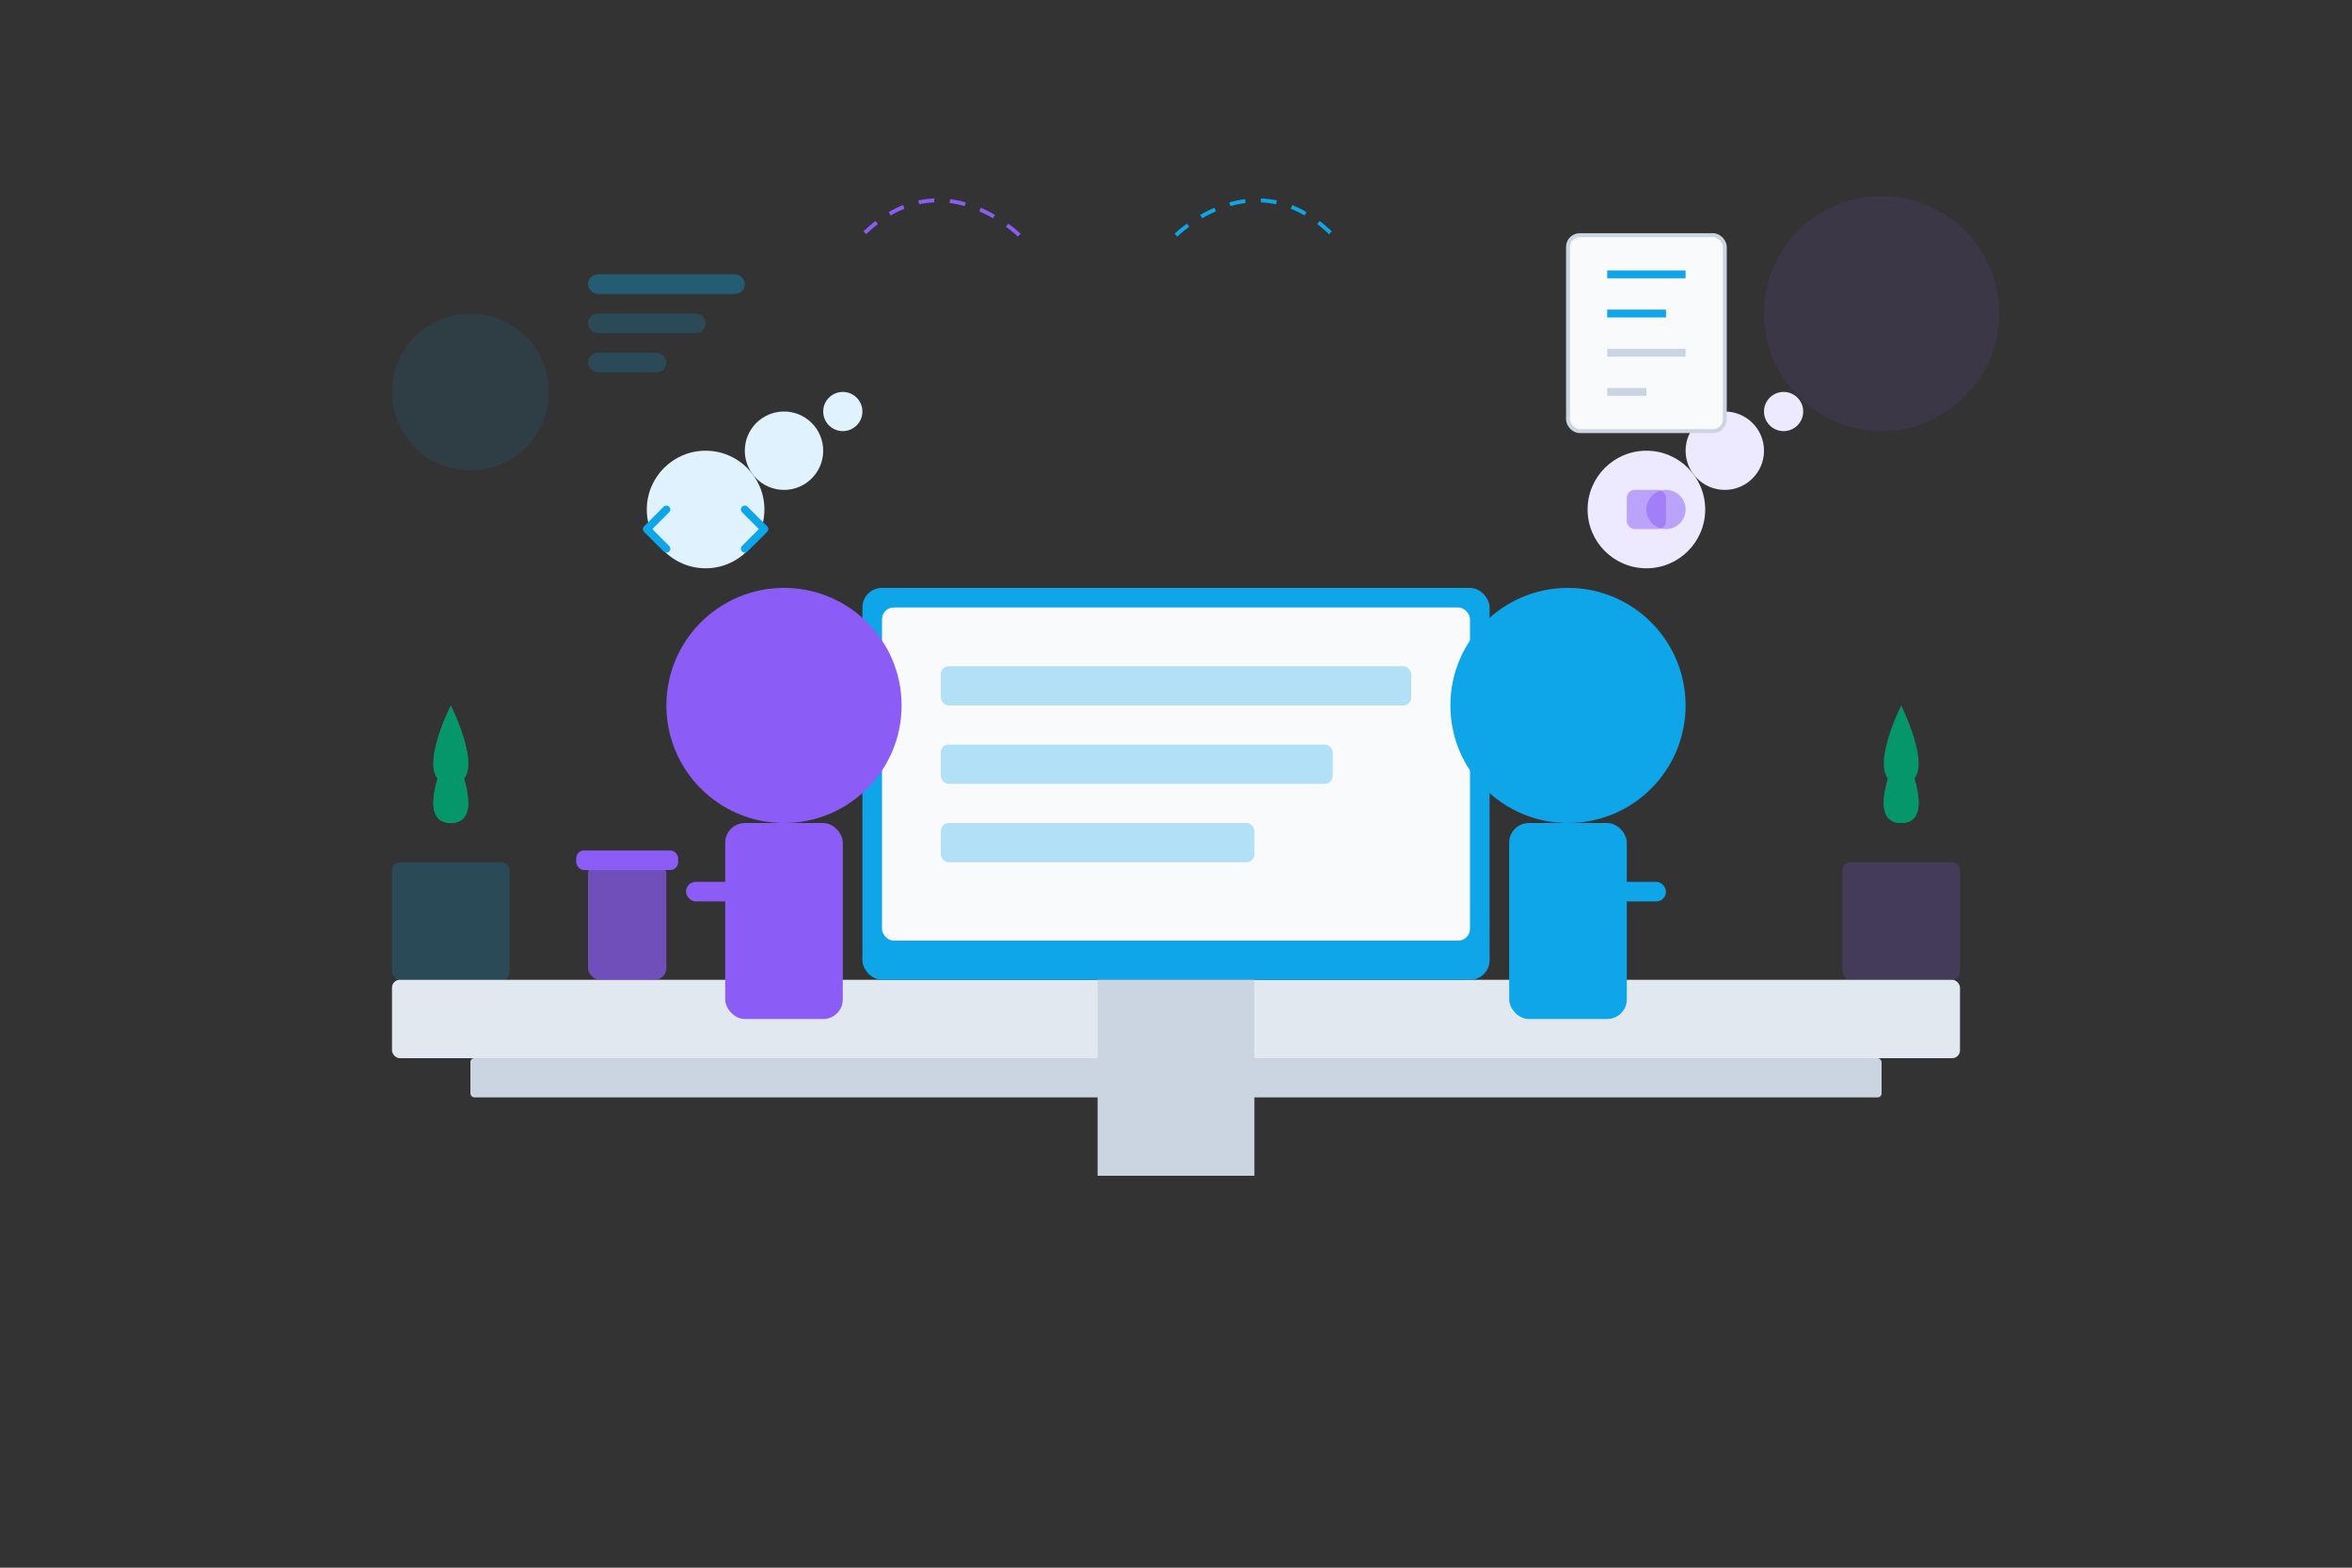 <svg width="600" height="400" viewBox="0 0 600 400" fill="none" xmlns="http://www.w3.org/2000/svg">
    <rect x="0" y="0" width="600" height="400" fill="#333333" stroke="none"/>
    <rect width="600" height="400" fill="white" fill-opacity="0" />

    <!-- Office desk -->
    <rect x="100" y="250" width="400" height="20" rx="2" fill="#E2E8F0" />
    <rect x="120" y="270" width="360" height="10" rx="1" fill="#CBD5E1" />

    <!-- Computer monitor -->
    <rect x="220" y="150" width="160" height="100" rx="5" fill="#0EA5E9" />
    <rect x="225" y="155" width="150" height="85" rx="3" fill="#F8FAFC" />
    <rect x="240" y="170" width="120" height="10" rx="2" fill="#0EA5E9" opacity="0.3" />
    <rect x="240" y="190" width="100" height="10" rx="2" fill="#0EA5E9" opacity="0.3" />
    <rect x="240" y="210" width="80" height="10" rx="2" fill="#0EA5E9" opacity="0.3" />
    <rect x="280" y="250" width="40" height="50" fill="#CBD5E1" />

    <!-- Person 1 -->
    <circle cx="200" cy="180" r="30" fill="#8B5CF6" />
    <rect x="185" y="210" width="30" height="50" rx="5" fill="#8B5CF6" />
    <rect x="175" y="225" width="20" height="5" rx="2.5" fill="#8B5CF6" />

    <!-- Person 2 -->
    <circle cx="400" cy="180" r="30" fill="#0EA5E9" />
    <rect x="385" y="210" width="30" height="50" rx="5" fill="#0EA5E9" />
    <rect x="405" y="225" width="20" height="5" rx="2.5" fill="#0EA5E9" />

    <!-- Coffee cup -->
    <rect x="150" y="220" width="20" height="30" rx="3" fill="#8B5CF6" opacity="0.7" />
    <rect x="147" y="217" width="26" height="5" rx="2" fill="#8B5CF6" />

    <!-- Thought bubbles -->
    <circle cx="180" cy="130" r="15" fill="#E0F2FE" />
    <circle cx="200" cy="115" r="10" fill="#E0F2FE" />
    <circle cx="215" cy="105" r="5" fill="#E0F2FE" />

    <!-- Code symbols -->
    <path d="M170 130L165 135L170 140" stroke="#0EA5E9" stroke-width="2" stroke-linecap="round"
        stroke-linejoin="round" />
    <path d="M190 130L195 135L190 140" stroke="#0EA5E9" stroke-width="2" stroke-linecap="round"
        stroke-linejoin="round" />

    <!-- Thought bubbles person 2 -->
    <circle cx="420" cy="130" r="15" fill="#EDE9FE" />
    <circle cx="440" cy="115" r="10" fill="#EDE9FE" />
    <circle cx="455" cy="105" r="5" fill="#EDE9FE" />

    <!-- Design elements in thought bubble -->
    <rect x="415" y="125" width="10" height="10" rx="2" fill="#8B5CF6" opacity="0.5" />
    <circle cx="425" cy="130" r="5" fill="#8B5CF6" opacity="0.5" />

    <!-- Plants -->
    <rect x="100" y="220" width="30" height="30" rx="2" fill="#0EA5E9" opacity="0.2" />
    <path d="M115 190C115 190 105 210 115 210C125 210 115 190 115 190Z" fill="#059669" />
    <path d="M115 190C115 190 125 210 115 210C105 210 115 190 115 190Z" fill="#059669" />
    <path d="M115 180C115 180 105 200 115 200C125 200 115 180 115 180Z" fill="#059669" />
    <path d="M115 180C115 180 125 200 115 200C105 200 115 180 115 180Z" fill="#059669" />

    <!-- Plant 2 -->
    <rect x="470" y="220" width="30" height="30" rx="2" fill="#8B5CF6" opacity="0.2" />
    <path d="M485 190C485 190 475 210 485 210C495 210 485 190 485 190Z" fill="#059669" />
    <path d="M485 190C485 190 495 210 485 210C475 210 485 190 485 190Z" fill="#059669" />
    <path d="M485 180C485 180 475 200 485 200C495 200 485 180 485 180Z" fill="#059669" />

    <!-- Abstract UI elements -->
    <circle cx="120" cy="100" r="20" fill="#0EA5E9" opacity="0.1" />
    <circle cx="480" cy="80" r="30" fill="#8B5CF6" opacity="0.1" />
    <rect x="150" y="70" width="40" height="5" rx="2.5" fill="#0EA5E9" opacity="0.2" />
    <rect x="150" y="70" width="40" height="5" rx="2.5" fill="#0EA5E9" opacity="0.2" />
    <rect x="150" y="80" width="30" height="5" rx="2.5" fill="#0EA5E9" opacity="0.2" />
    <rect x="150" y="90" width="20" height="5" rx="2.5" fill="#0EA5E9" opacity="0.2" />

    <!-- Document/Resume elements -->
    <rect x="400" y="60" width="40" height="50" rx="3" fill="#F8FAFC" stroke="#CBD5E1"
        stroke-width="1" />
    <line x1="410" y1="70" x2="430" y2="70" stroke="#0EA5E9" stroke-width="2" />
    <line x1="410" y1="80" x2="425" y2="80" stroke="#0EA5E9" stroke-width="2" />
    <line x1="410" y1="90" x2="430" y2="90" stroke="#CBD5E1" stroke-width="2" />
    <line x1="410" y1="100" x2="420" y2="100" stroke="#CBD5E1" stroke-width="2" />

    <!-- Connection lines -->
    <path d="M300 60C300 60 320 40 340 60" stroke="#0EA5E9" stroke-width="1" stroke-dasharray="4 4" />
    <path d="M260 60C260 60 240 40 220 60" stroke="#8B5CF6" stroke-width="1" stroke-dasharray="4 4" />
</svg>
  